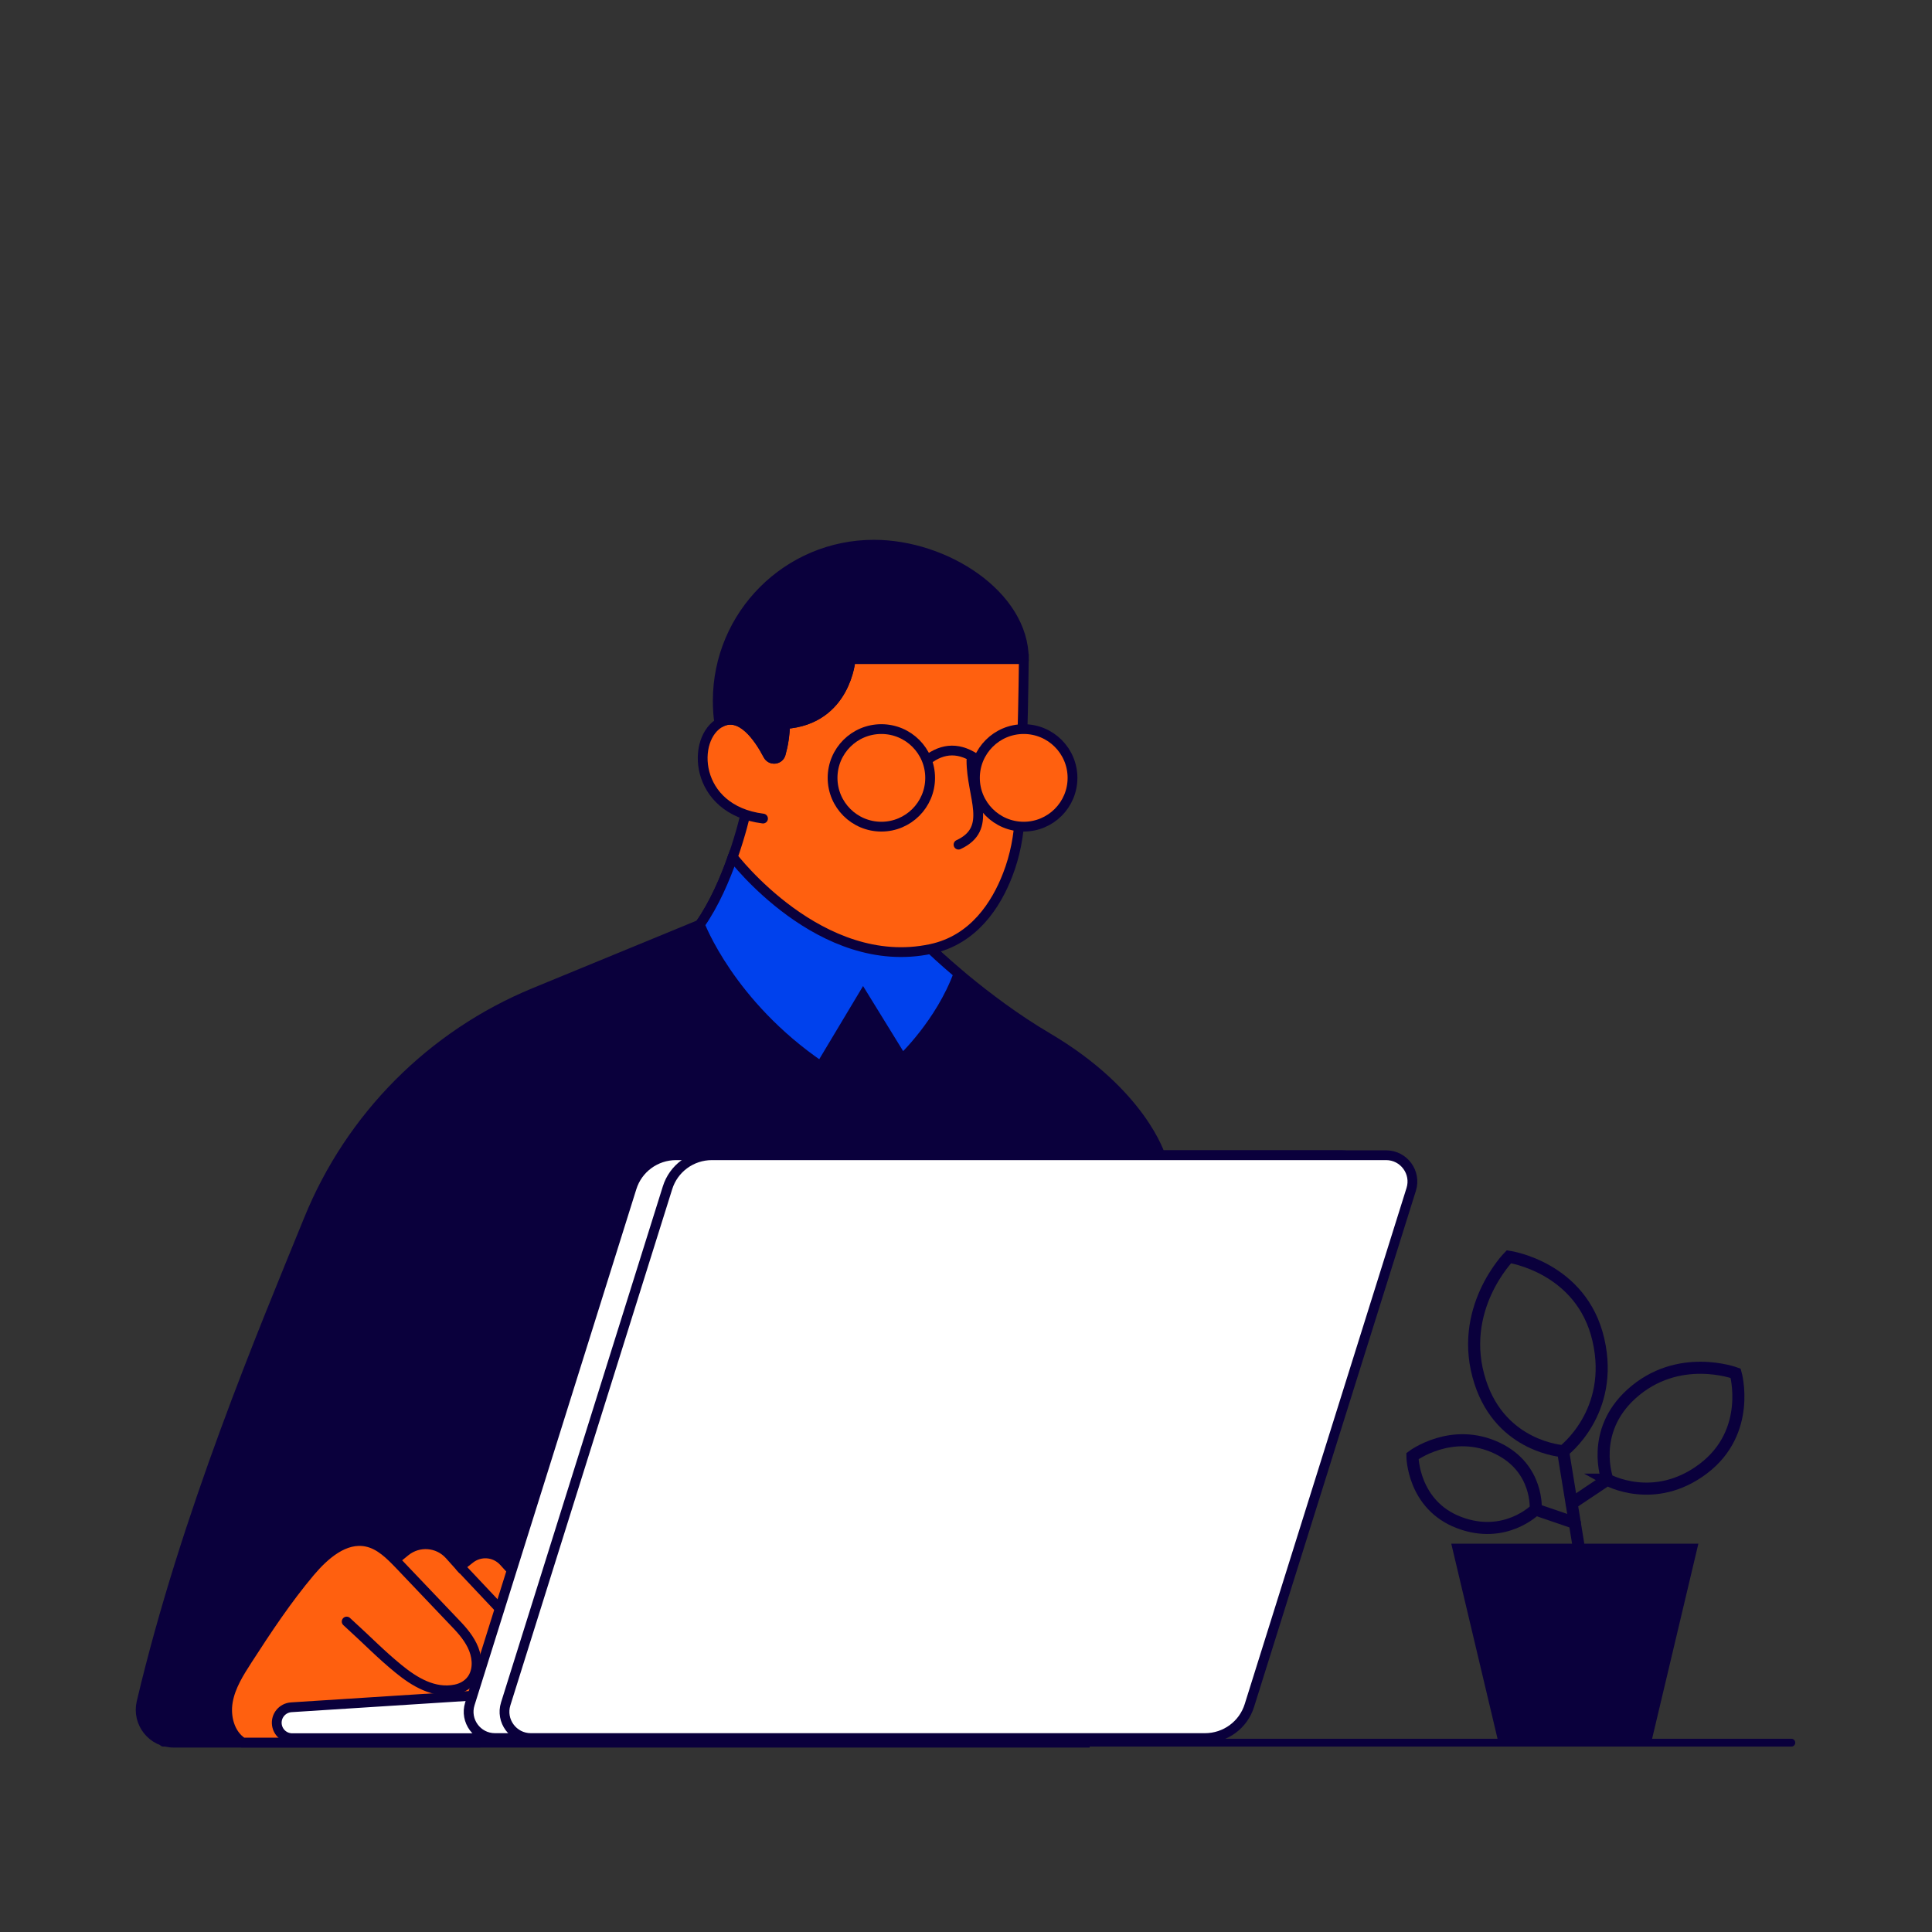 <?xml version="1.0" encoding="UTF-8"?> <svg xmlns="http://www.w3.org/2000/svg" id="Careers-Nav" viewBox="0 0 160 160"><rect x="0" y="0" width="160" height="160" fill="#333333" stroke="none"/><defs><style>.cls-1,.cls-2,.cls-3,.cls-4,.cls-5,.cls-6,.cls-7,.cls-8{stroke:#0a003c;stroke-linecap:round;stroke-miterlimit:10;}.cls-1,.cls-2,.cls-3,.cls-7,.cls-8{stroke-width:.81px;}.cls-1,.cls-5{fill:#0a003c;}.cls-2{fill:#fff;}.cls-3,.cls-4{fill:none;}.cls-6{stroke-width:.65px;}.cls-6,.cls-7{fill:#0041ed;}.cls-8{fill:#ff600f;}</style></defs><g><path class="cls-1" d="M60.68,70.97c-.62,1.78-1.53,3.91-2.72,5.6l-13.7,5.64c-8.5,3.5-15.23,10.27-18.69,18.78-3.77,9.26-10.18,24.44-13.85,39.99-.4,1.71,.9,3.34,2.66,3.34H89.88l6.24-48.55s-1.54-5.23-9.38-9.85c-5.28-3.11-9.65-7.34-9.65-7.34l-16.4-7.62Z"></path><path class="cls-7" d="M67.97,88.3l3.51-5.86,3.24,5.26s3.16-2.96,4.66-7.06h0c-1.43-1.21-2.3-2.05-2.3-2.05l-16.4-7.62c-.62,1.78-1.53,3.91-2.72,5.6,0,0,2.47,6.59,10.01,11.73Z"></path><path class="cls-8" d="M61.72,67.47s-.34,1.53-1.03,3.5c0,0,7.27,9.56,16.4,7.62,3.55-.75,5.41-3.68,6.36-6.14,.61-1.57,.93-3.24,1-4.92,.09-2.07,.27-6.91,.34-12.95h-14.34s-.35,5.03-5.43,5.38c-.02,.92-.15,1.73-.36,2.47-.14,.49-.81,.56-1.05,.1-.76-1.45-2.22-3.59-3.91-2.72-2.48,1.27-2.28,7.25,3.49,7.98"></path><path class="cls-1" d="M84.78,54.58h-14.34s-.35,5.03-5.43,5.38c-.02,.92-.15,1.73-.36,2.47-.14,.49-.81,.56-1.05,.1-.76-1.45-2.22-3.59-3.91-2.72l-.13,.02c-.08-.58-.12-1.18-.12-1.79,0-7.14,5.79-12.93,12.93-12.93,5.94,0,12.42,4.19,12.42,9.46Z"></path><path class="cls-3" d="M80.45,62.97c0,3.02,1.81,5.64-1.07,6.98"></path><path class="cls-3" d="M76.75,62.97c1.35-1.06,2.76-1.11,4.26,0"></path><circle class="cls-8" cx="84.78" cy="64.42" r="4.04"></circle><circle class="cls-8" cx="72.99" cy="64.42" r="4.04"></circle><path class="cls-8" d="M28.71,134.29c1.86,1.69,2.78,2.68,4.3,3.92,1.32,1.08,2.93,2.06,4.71,1.7,.62-.12,1.18-.48,1.48-1.03,.43-.8,.3-1.8-.1-2.61s-1-1.44-1.61-2.07c-.67-.71-1.35-1.41-2.02-2.12-.79-.83-1.59-1.67-2.38-2.5-.78-.81-1.62-1.67-2.73-1.9-1.82-.38-3.48,1.08-4.68,2.5-1.92,2.28-3.57,4.77-5.19,7.28-.69,1.07-1.4,2.19-1.62,3.45s.15,2.71,1.23,3.4h19.36l3.17-13.99-.92-1.01c-.73-.79-1.94-.89-2.79-.22l-.82,.65-.87-.97c-.95-1.06-2.56-1.18-3.66-.29l-.86,.7"></path><line class="cls-8" x1="38.12" y1="129.76" x2="41.87" y2="133.74"></line><path class="cls-2" d="M39.12,140.43l-15,.96c-.74,.05-1.29,.71-1.19,1.45h0c.09,.64,.63,1.11,1.27,1.11h17.57l-2.65-3.51Z"></path><path class="cls-2" d="M96.12,143.94H40.99c-1.47,0-2.52-1.43-2.08-2.83l13.4-42.74c.5-1.61,1.99-2.7,3.68-2.7h55.14c1.47,0,2.52,1.43,2.08,2.83l-13.4,42.74c-.5,1.61-1.99,2.7-3.68,2.7Z"></path><path class="cls-2" d="M99.78,143.94H43.96c-1.47,0-2.52-1.43-2.08-2.83l13.4-42.74c.5-1.61,1.99-2.7,3.68-2.7h55.83c1.47,0,2.52,1.43,2.08,2.83l-13.4,42.74c-.5,1.61-1.99,2.7-3.68,2.7Z"></path></g><line class="cls-6" x1="13.52" y1="144.32" x2="148.35" y2="144.32"></line><g><polygon class="cls-5" points="136.36 143.77 124.48 143.77 120.82 128.34 140.02 128.34 136.36 143.77"></polygon><line class="cls-4" x1="130.78" y1="128.34" x2="129.45" y2="120.19"></line><line class="cls-4" x1="130.16" y1="124.51" x2="132.79" y2="122.75"></line><line class="cls-4" x1="130.42" y1="126.12" x2="127.32" y2="125.06"></line><path class="cls-4" d="M129.45,120.19s4.31-3.22,2.92-9.24-7.41-6.87-7.41-6.87c0,0-4.33,4.38-2.37,10.39,1.76,5.41,6.87,5.71,6.87,5.71Z"></path><path class="cls-4" d="M133.11,122.54s3.88,2.17,7.95-.91c4.06-3.08,2.68-7.9,2.68-7.9,0,0-4.76-1.79-8.63,1.71-3.48,3.15-1.99,7.1-1.99,7.1Z"></path><path class="cls-4" d="M127.18,124.99s-2.51,2.56-6.35,1.1c-3.84-1.46-3.86-5.5-3.86-5.5,0,0,3.27-2.47,7.06-.64,3.41,1.65,3.15,5.04,3.15,5.04Z"></path></g></svg> 